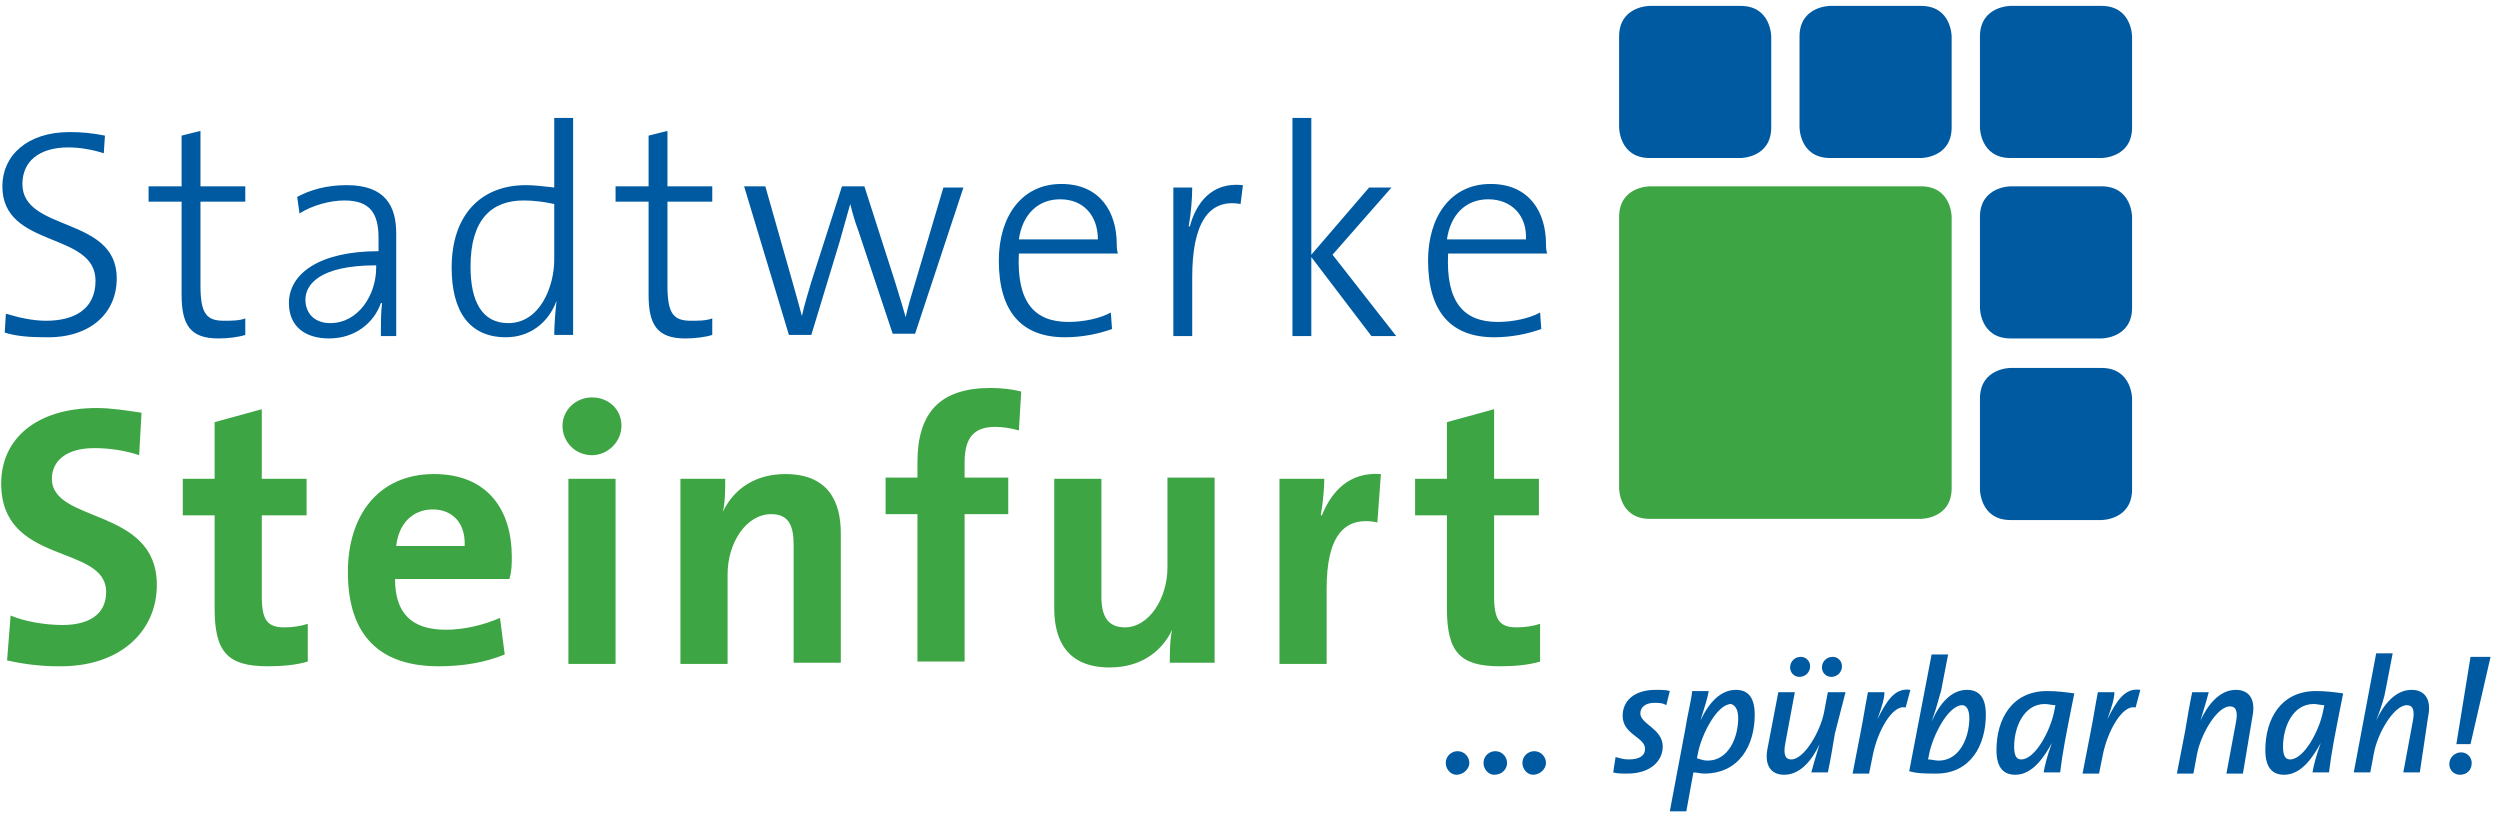 <?xml version="1.0" encoding="UTF-8"?>
<svg width="212px" height="69px" viewBox="0 0 212 69" version="1.1" xmlns="http://www.w3.org/2000/svg" xmlns:xlink="http://www.w3.org/1999/xlink">
    <!-- Generator: Sketch 64 (93537) - https://sketch.com -->
    <title>SW_ST_Logo_Vollton2c_Slogan</title>
    <desc>Created with Sketch.</desc>
    <g id="Symbol" stroke="none" stroke-width="1" fill="none" fill-rule="evenodd">
        <g id="Logo/Dark" fill-rule="nonzero">
            <g id="SW_ST_Logo_Vollton2c_Slogan">
                <path d="M209.6,64.7 C209.6,64.2 209.2,63.8 208.7,63.8 C208.2,63.8 207.7,64.2 207.7,64.8 C207.7,65.3 208.1,65.7 208.6,65.7 C209.2,65.7 209.6,65.3 209.6,64.7 M211.2,55.7 L209.5,55.7 L208.3,63.1 L209.5,63.1 L211.2,55.7 Z M205.9,60.8 C206.2,59.4 205.7,58.5 204.5,58.5 C203.1,58.5 202.1,59.8 201.5,61.1 L201.5,61.1 C202,59.8 202.2,59.1 202.3,58.5 L202.9,55.4 L201.5,55.4 L199.6,65.5 L201,65.5 L201.3,63.9 C201.6,62.2 203,59.8 204.1,59.8 C204.6,59.8 204.8,60.2 204.6,61.2 L203.8,65.5 L205.2,65.5 L205.9,60.8 Z M197.1,59.8 L197,60.3 C196.7,61.9 195.4,64.4 194.2,64.4 C193.8,64.4 193.6,64.1 193.6,63.3 C193.6,61.7 194.4,59.7 196.2,59.7 C196.5,59.7 196.8,59.8 197.1,59.8 M198.7,58.8 C198,58.7 197.2,58.6 196.4,58.6 C193.4,58.6 192.1,61 192.1,63.6 C192.1,65.1 192.7,65.7 193.7,65.7 C195.2,65.7 196.2,64.1 196.8,63 L196.8,63 C196.4,64.1 196.2,64.9 196.1,65.5 L197.5,65.5 C197.7,63.8 198,62.3 198.7,58.8 M191,60.8 C191.3,59.4 190.8,58.5 189.6,58.5 C188.2,58.5 187.2,59.8 186.6,61.1 L186.6,61.1 C187,59.8 187.2,59.1 187.3,58.7 L185.9,58.7 C185.7,59.6 185.5,60.8 185.3,62 L184.6,65.6 L186,65.6 L186.3,64 C186.6,62.3 188,59.9 189.1,59.9 C189.6,59.9 189.8,60.3 189.6,61.3 L188.8,65.6 L190.2,65.6 L191,60.8 Z M181.5,58.5 C180.2,58.3 179.5,59.4 178.7,61 L178.7,61 C179.1,59.9 179.3,59.2 179.3,58.7 L177.9,58.7 C177.7,59.7 177.5,61 177.3,62 L176.6,65.6 L178,65.6 L178.3,64.1 C178.7,62 180,59.7 181.1,60 L181.5,58.5 Z M174.3,59.8 L174.2,60.3 C173.9,61.9 172.6,64.4 171.4,64.4 C171,64.4 170.8,64.1 170.8,63.3 C170.8,61.7 171.6,59.7 173.4,59.7 C173.7,59.7 174,59.8 174.3,59.8 M175.9,58.8 C175.2,58.7 174.4,58.6 173.6,58.6 C170.6,58.6 169.3,61 169.3,63.6 C169.3,65.1 169.9,65.7 170.9,65.7 C172.4,65.7 173.4,64.1 174,63 L174,63 C173.6,64.1 173.4,64.9 173.3,65.5 L174.7,65.5 C174.9,63.8 175.2,62.3 175.9,58.8 M167,60.9 C167,62.5 166.2,64.5 164.4,64.5 C164.1,64.5 163.8,64.4 163.5,64.4 L163.6,63.9 C163.9,62.4 165.2,59.8 166.4,59.8 C166.7,59.8 167,60.1 167,60.9 M168.4,60.6 C168.4,59.1 167.8,58.5 166.8,58.5 C165.5,58.5 164.5,59.6 163.8,61.2 L163.8,61.2 C164.3,59.8 164.4,59.2 164.6,58.6 L165.2,55.5 L163.8,55.5 L161.9,65.4 C162.6,65.6 163.3,65.6 164.2,65.6 C167.1,65.6 168.4,63.2 168.4,60.6 M162,58.5 C160.7,58.3 160,59.4 159.2,61 L159.2,61 C159.6,59.9 159.8,59.2 159.8,58.7 L158.4,58.7 C158.2,59.7 158,61 157.8,62 L157.1,65.6 L158.5,65.6 L158.8,64.1 C159.2,62 160.5,59.7 161.6,60 L162,58.5 Z M156.5,58.7 L155,58.7 L154.7,60.3 C154.4,62 153,64.4 151.9,64.4 C151.4,64.4 151.2,64 151.4,63 L152.2,58.7 L150.8,58.7 L149.9,63.4 C149.6,64.8 150.1,65.7 151.3,65.7 C152.7,65.7 153.7,64.4 154.3,63.1 L154.3,63.1 C153.9,64.4 153.7,65.1 153.6,65.5 L155,65.5 C155.2,64.6 155.4,63.4 155.6,62.2 L156.5,58.7 Z M153.5,56.5 C153.5,56.1 153.2,55.7 152.7,55.7 C152.2,55.7 151.8,56.1 151.8,56.6 C151.8,57 152.1,57.4 152.6,57.4 C153.1,57.4 153.5,57 153.5,56.5 M156.2,56.5 C156.2,56.1 155.9,55.7 155.4,55.7 C154.9,55.7 154.5,56.1 154.5,56.6 C154.5,57 154.8,57.4 155.3,57.4 C155.8,57.4 156.2,57 156.2,56.5 M147.4,60.9 C147.4,62.5 146.6,64.5 144.8,64.5 C144.5,64.5 144.2,64.4 143.9,64.3 L144,63.8 C144.3,62.3 145.6,59.7 146.8,59.7 C147.1,59.8 147.4,60.1 147.4,60.9 M148.8,60.6 C148.8,59.1 148.2,58.5 147.2,58.5 C145.9,58.5 144.9,59.6 144.2,61.1 L144.2,61.1 C144.6,59.8 144.8,59.2 144.9,58.6 L143.5,58.6 C143.4,59.5 143.1,60.6 142.9,61.9 L141.6,68.8 L143,68.8 L143.6,65.5 C143.9,65.5 144.2,65.6 144.5,65.6 C147.5,65.6 148.8,63.2 148.8,60.6 M141.6,58.6 C141.3,58.5 140.9,58.5 140.4,58.5 C138.5,58.5 137.6,59.5 137.6,60.7 C137.6,62.3 139.5,62.5 139.5,63.5 C139.5,64.1 139,64.4 138.1,64.4 C137.7,64.4 137.4,64.3 137,64.2 L136.8,65.5 C137.1,65.6 137.5,65.6 138,65.6 C140,65.6 141,64.5 141,63.3 C141,61.8 139.1,61.4 139.1,60.5 C139.1,60 139.5,59.6 140.3,59.6 C140.6,59.6 141,59.6 141.3,59.8 L141.6,58.6 Z M131.1,64.7 C131.1,64.2 130.7,63.7 130.1,63.7 C129.6,63.7 129.1,64.1 129.1,64.7 C129.1,65.2 129.5,65.7 130,65.7 C130.6,65.7 131.1,65.2 131.1,64.7 M127.8,64.7 C127.8,64.2 127.4,63.7 126.8,63.7 C126.3,63.7 125.8,64.1 125.8,64.7 C125.8,65.2 126.2,65.7 126.7,65.7 C127.4,65.7 127.8,65.2 127.8,64.7 M124.6,64.7 C124.6,64.2 124.2,63.7 123.6,63.7 C123.1,63.7 122.6,64.1 122.6,64.7 C122.6,65.2 123,65.7 123.5,65.7 C124.1,65.7 124.6,65.2 124.6,64.7" id="Shape" fill="#005AA2"></path>
                <path d="M139.9,15.8 C139.9,15.8 137.3,15.8 137.3,18.4 L137.3,41.4 C137.3,41.4 137.3,44 139.9,44 L162.9,44 C162.9,44 165.5,44 165.5,41.4 L165.5,18.4 C165.5,18.4 165.5,15.8 162.9,15.8 L139.9,15.8 Z" id="Path" fill="#3DA543"></path>
                <path d="M139.9,0.5 C139.9,0.5 137.3,0.5 137.3,3.1 L137.3,10.8 C137.3,10.8 137.3,13.4 139.9,13.4 L147.6,13.4 C147.6,13.4 150.2,13.4 150.2,10.8 L150.2,3.1 C150.2,3.1 150.2,0.5 147.6,0.5 L139.9,0.5 Z" id="Path" fill="#005AA2"></path>
                <path d="M155.2,0.5 C155.2,0.5 152.6,0.5 152.6,3.1 L152.6,10.8 C152.6,10.8 152.6,13.4 155.2,13.4 L162.9,13.4 C162.9,13.4 165.5,13.4 165.5,10.8 L165.5,3.1 C165.5,3.1 165.5,0.5 162.9,0.5 L155.2,0.5 Z" id="Path" fill="#005AA2"></path>
                <path d="M170.5,0.5 C170.5,0.5 167.9,0.5 167.9,3.1 L167.9,10.8 C167.9,10.8 167.9,13.4 170.5,13.4 L178.2,13.4 C178.2,13.4 180.8,13.4 180.8,10.8 L180.8,3.1 C180.8,3.1 180.8,0.5 178.2,0.5 L170.5,0.5 Z" id="Path" fill="#005AA2"></path>
                <path d="M170.5,15.8 C170.5,15.8 167.9,15.8 167.9,18.4 L167.9,26.1 C167.9,26.1 167.9,28.7 170.5,28.7 L178.2,28.7 C178.2,28.7 180.8,28.7 180.8,26.1 L180.8,18.4 C180.8,18.4 180.8,15.8 178.2,15.8 L170.5,15.8 Z" id="Path" fill="#005AA2"></path>
                <path d="M170.5,31.2 C170.5,31.2 167.9,31.2 167.9,33.8 L167.9,41.5 C167.9,41.5 167.9,44.1 170.5,44.1 L178.2,44.1 C178.2,44.1 180.8,44.1 180.8,41.5 L180.8,33.8 C180.8,33.8 180.8,31.2 178.2,31.2 L170.5,31.2 Z" id="Path" fill="#005AA2"></path>
                <path d="M9.9,23.6 C9.9,18.3 1.9,19.7 1.9,15.6 C1.9,13.7 3.3,12.5 5.8,12.5 C6.8,12.5 7.9,12.7 8.8,13 L8.9,11.5 C7.9,11.3 7,11.2 5.9,11.2 C2.3,11.2 0.2,13.2 0.2,15.8 C0.2,21.1 8.1,19.6 8.1,23.8 C8.1,26.3 6.2,27.2 3.9,27.2 C2.7,27.2 1.5,26.9 0.5,26.6 L0.4,28.2 C1.3,28.5 2.5,28.6 3.8,28.6 C7.6,28.7 9.9,26.6 9.9,23.6 M20.8,28.4 L20.8,27 C20.3,27.2 19.6,27.2 19,27.2 C17.5,27.2 17,26.6 17,24.2 L17,17.1 L20.8,17.1 L20.8,15.8 L17,15.8 L17,11.1 L15.4,11.5 L15.4,15.8 L12.6,15.8 L12.6,17.1 L15.4,17.1 L15.4,25 C15.4,27.5 16.1,28.7 18.5,28.7 C19.3,28.7 20.2,28.6 20.8,28.4 M33.6,28.5 C33.6,27.4 33.6,25.9 33.6,24.6 L33.6,19.8 C33.6,17.5 32.7,15.7 29.4,15.7 C27.7,15.7 26.3,16.1 25.2,16.7 L25.4,18.1 C26.5,17.4 28,17 29.2,17 C31.4,17 32.1,18.1 32.1,20.2 L32.1,21.3 C27.1,21.3 24.5,23.2 24.5,25.7 C24.5,27.7 25.9,28.7 27.9,28.7 C30.1,28.7 31.7,27.4 32.3,25.7 L32.4,25.7 C32.3,26.4 32.3,27.4 32.3,28.5 L33.6,28.5 L33.6,28.5 Z M31.9,22.7 C31.9,25 30.4,27.4 28,27.4 C26.7,27.4 25.9,26.6 25.9,25.4 C25.9,24.2 27,22.5 31.9,22.5 L31.9,22.7 Z M48.6,28.5 L48.6,10 L47,10 L47,15.9 C46.1,15.8 45.3,15.7 44.6,15.7 C40.8,15.7 38.3,18.2 38.3,22.7 C38.3,26.4 39.8,28.6 42.9,28.6 C44.9,28.6 46.5,27.4 47.2,25.5 L47.2,25.5 C47.1,26.3 47,27.6 47,28.4 L48.6,28.4 L48.6,28.5 Z M47,22 C47,24.3 45.8,27.4 43.1,27.4 C40.9,27.4 39.9,25.6 39.9,22.6 C39.9,18.6 41.7,17 44.4,17 C45.2,17 46.1,17.1 47,17.3 L47,22 Z M60.4,28.4 L60.4,27 C59.9,27.2 59.2,27.2 58.6,27.2 C57.1,27.2 56.6,26.6 56.6,24.2 L56.6,17.1 L60.4,17.1 L60.4,15.8 L56.6,15.8 L56.6,11.1 L55,11.5 L55,15.8 L52.2,15.8 L52.2,17.1 L55,17.1 L55,25 C55,27.5 55.7,28.7 58.1,28.7 C58.9,28.7 59.8,28.6 60.4,28.4 M81.7,15.9 L80,15.9 L77.6,24 C77.2,25.3 77,26 76.8,26.9 L76.8,26.9 C76.6,26.2 76.4,25.5 75.9,23.9 L73.3,15.8 L71.4,15.8 L68.8,23.9 C68.5,24.9 68.2,25.9 68,26.8 L68,26.8 C67.8,26 67.5,25 67.2,23.9 L64.9,15.8 L63.1,15.8 L66.9,28.4 L68.8,28.4 L71.2,20.5 C71.5,19.4 71.8,18.4 72.1,17.3 L72.1,17.3 C72.3,18.1 72.5,18.8 72.8,19.6 L75.7,28.3 L77.6,28.3 L81.7,15.9 Z M94.7,20.7 C94.7,18 93.3,15.6 90,15.6 C86.6,15.6 84.7,18.4 84.7,22.1 C84.7,26.5 86.7,28.6 90.3,28.6 C91.8,28.6 93.2,28.3 94.3,27.9 L94.2,26.5 C93.3,27 91.9,27.3 90.6,27.3 C87.7,27.3 86.2,25.6 86.4,21.5 L94.8,21.5 C94.7,21.2 94.7,20.9 94.7,20.7 M93.1,20.3 L86.4,20.3 C86.7,18.2 88,16.9 89.9,16.9 C91.9,16.9 93.1,18.3 93.1,20.3 M105.4,15.7 C102.7,15.4 101.4,17.3 100.9,19.2 L100.8,19.2 C101,18.1 101.1,16.8 101.1,15.9 L99.5,15.9 L99.5,28.5 L101.1,28.5 L101.1,23.5 C101.1,19.1 102.4,16.8 105.2,17.3 L105.4,15.7 Z M118.4,28.5 L113,21.6 L118,15.9 L116.1,15.9 L111.2,21.6 L111.2,10 L109.6,10 L109.6,28.5 L111.2,28.5 L111.2,21.8 L116.3,28.5 L118.4,28.5 Z M131.1,20.7 C131.1,18 129.7,15.6 126.4,15.6 C123,15.6 121.1,18.4 121.1,22.1 C121.1,26.5 123.1,28.6 126.7,28.6 C128.2,28.6 129.6,28.3 130.7,27.9 L130.6,26.5 C129.7,27 128.3,27.3 127,27.3 C124.1,27.3 122.6,25.6 122.8,21.5 L131.2,21.5 C131.1,21.2 131.1,20.9 131.1,20.7 M129.4,20.3 L122.7,20.3 C123,18.2 124.3,16.9 126.2,16.9 C128.2,16.9 129.5,18.3 129.4,20.3" id="Shape" fill="#005AA2"></path>
                <path d="M130.6,56.1 L130.6,52.9 C130,53.1 129.3,53.2 128.6,53.2 C127.2,53.2 126.7,52.6 126.7,50.6 L126.7,43.7 L130.5,43.7 L130.5,40.6 L126.7,40.6 L126.7,34.7 L122.7,35.8 L122.7,40.6 L120,40.6 L120,43.7 L122.7,43.7 L122.7,51.6 C122.7,55.3 123.8,56.5 127.2,56.5 C128.4,56.5 129.6,56.4 130.6,56.1 M117.1,40.2 C114.4,40 112.9,41.7 112.1,43.7 L112,43.7 C112.2,42.6 112.3,41.3 112.3,40.6 L108.5,40.6 L108.5,56.3 L112.5,56.3 L112.5,49.9 C112.5,45.6 113.9,43.7 116.8,44.3 L117.1,40.2 Z M103,56.2 L103,40.5 L99,40.5 L99,48.1 C99,50.8 97.4,53.2 95.4,53.2 C93.9,53.2 93.4,52.2 93.4,50.6 L93.4,40.6 L89.4,40.6 L89.4,51.6 C89.4,54.3 90.5,56.6 94.1,56.6 C96.7,56.6 98.5,55.3 99.4,53.4 L99.4,53.4 C99.2,54.2 99.2,55.4 99.2,56.2 L103,56.2 L103,56.2 Z M86.6,33.2 C85.8,33 84.9,32.9 84,32.9 C79.7,32.9 77.8,35 77.8,39.2 L77.8,40.5 L75.1,40.5 L75.1,43.6 L77.8,43.6 L77.8,56.1 L81.8,56.1 L81.8,43.6 L85.5,43.6 L85.5,40.5 L81.8,40.5 L81.8,39.2 C81.8,37.1 82.6,36.2 84.4,36.2 C85,36.2 85.7,36.3 86.4,36.5 L86.6,33.2 Z M71.3,56.2 L71.3,45.2 C71.3,42.5 70.2,40.2 66.6,40.2 C64,40.2 62.2,41.5 61.3,43.4 L61.3,43.4 C61.5,42.6 61.5,41.4 61.5,40.6 L57.7,40.6 L57.7,56.3 L61.7,56.3 L61.7,48.7 C61.7,46 63.3,43.6 65.4,43.6 C66.9,43.6 67.3,44.6 67.3,46.2 L67.3,56.2 L71.3,56.2 L71.3,56.2 Z M52.2,40.6 L48.2,40.6 L48.2,56.3 L52.2,56.3 L52.2,40.6 Z M52.7,36.1 C52.7,34.7 51.6,33.7 50.2,33.7 C48.8,33.7 47.7,34.8 47.7,36.1 C47.7,37.5 48.8,38.6 50.2,38.6 C51.5,38.6 52.7,37.5 52.7,36.1 M39.4,46.3 L33.6,46.3 C33.8,44.4 35,43.2 36.7,43.2 C38.4,43.2 39.5,44.4 39.4,46.3 M43.4,47.2 C43.4,43.3 41.4,40.2 36.8,40.2 C32.1,40.2 29.5,43.7 29.5,48.5 C29.5,54 32.3,56.5 37.2,56.5 C39.2,56.5 41.1,56.2 42.8,55.5 L42.4,52.4 C41,53 39.4,53.4 37.8,53.4 C34.9,53.4 33.5,52 33.5,49.1 L43.2,49.1 C43.4,48.4 43.4,47.8 43.4,47.2 M26.1,56.1 L26.1,52.9 C25.5,53.1 24.8,53.2 24.1,53.2 C22.7,53.2 22.2,52.6 22.2,50.6 L22.2,43.7 L26,43.7 L26,40.6 L22.2,40.6 L22.2,34.7 L18.2,35.8 L18.2,40.6 L15.5,40.6 L15.5,43.7 L18.2,43.7 L18.2,51.6 C18.2,55.3 19.3,56.5 22.7,56.5 C23.9,56.5 25.1,56.4 26.1,56.1 M13.3,49.6 C13.3,43 4.4,44.4 4.4,40.6 C4.4,39.1 5.6,38 8,38 C9.3,38 10.6,38.2 11.8,38.6 L12,35 C10.7,34.8 9.4,34.6 8.2,34.6 C3.1,34.6 0.1,37.2 0.1,41 C0.1,48 9,46.1 9,50.2 C9,52.2 7.4,53 5.3,53 C3.8,53 2.1,52.7 0.9,52.2 L0.6,56 C1.9,56.3 3.4,56.5 4.9,56.5 C10.1,56.6 13.3,53.6 13.3,49.6" id="Shape" fill="#3DA543"></path>
            </g>
        </g>
    </g>
</svg>